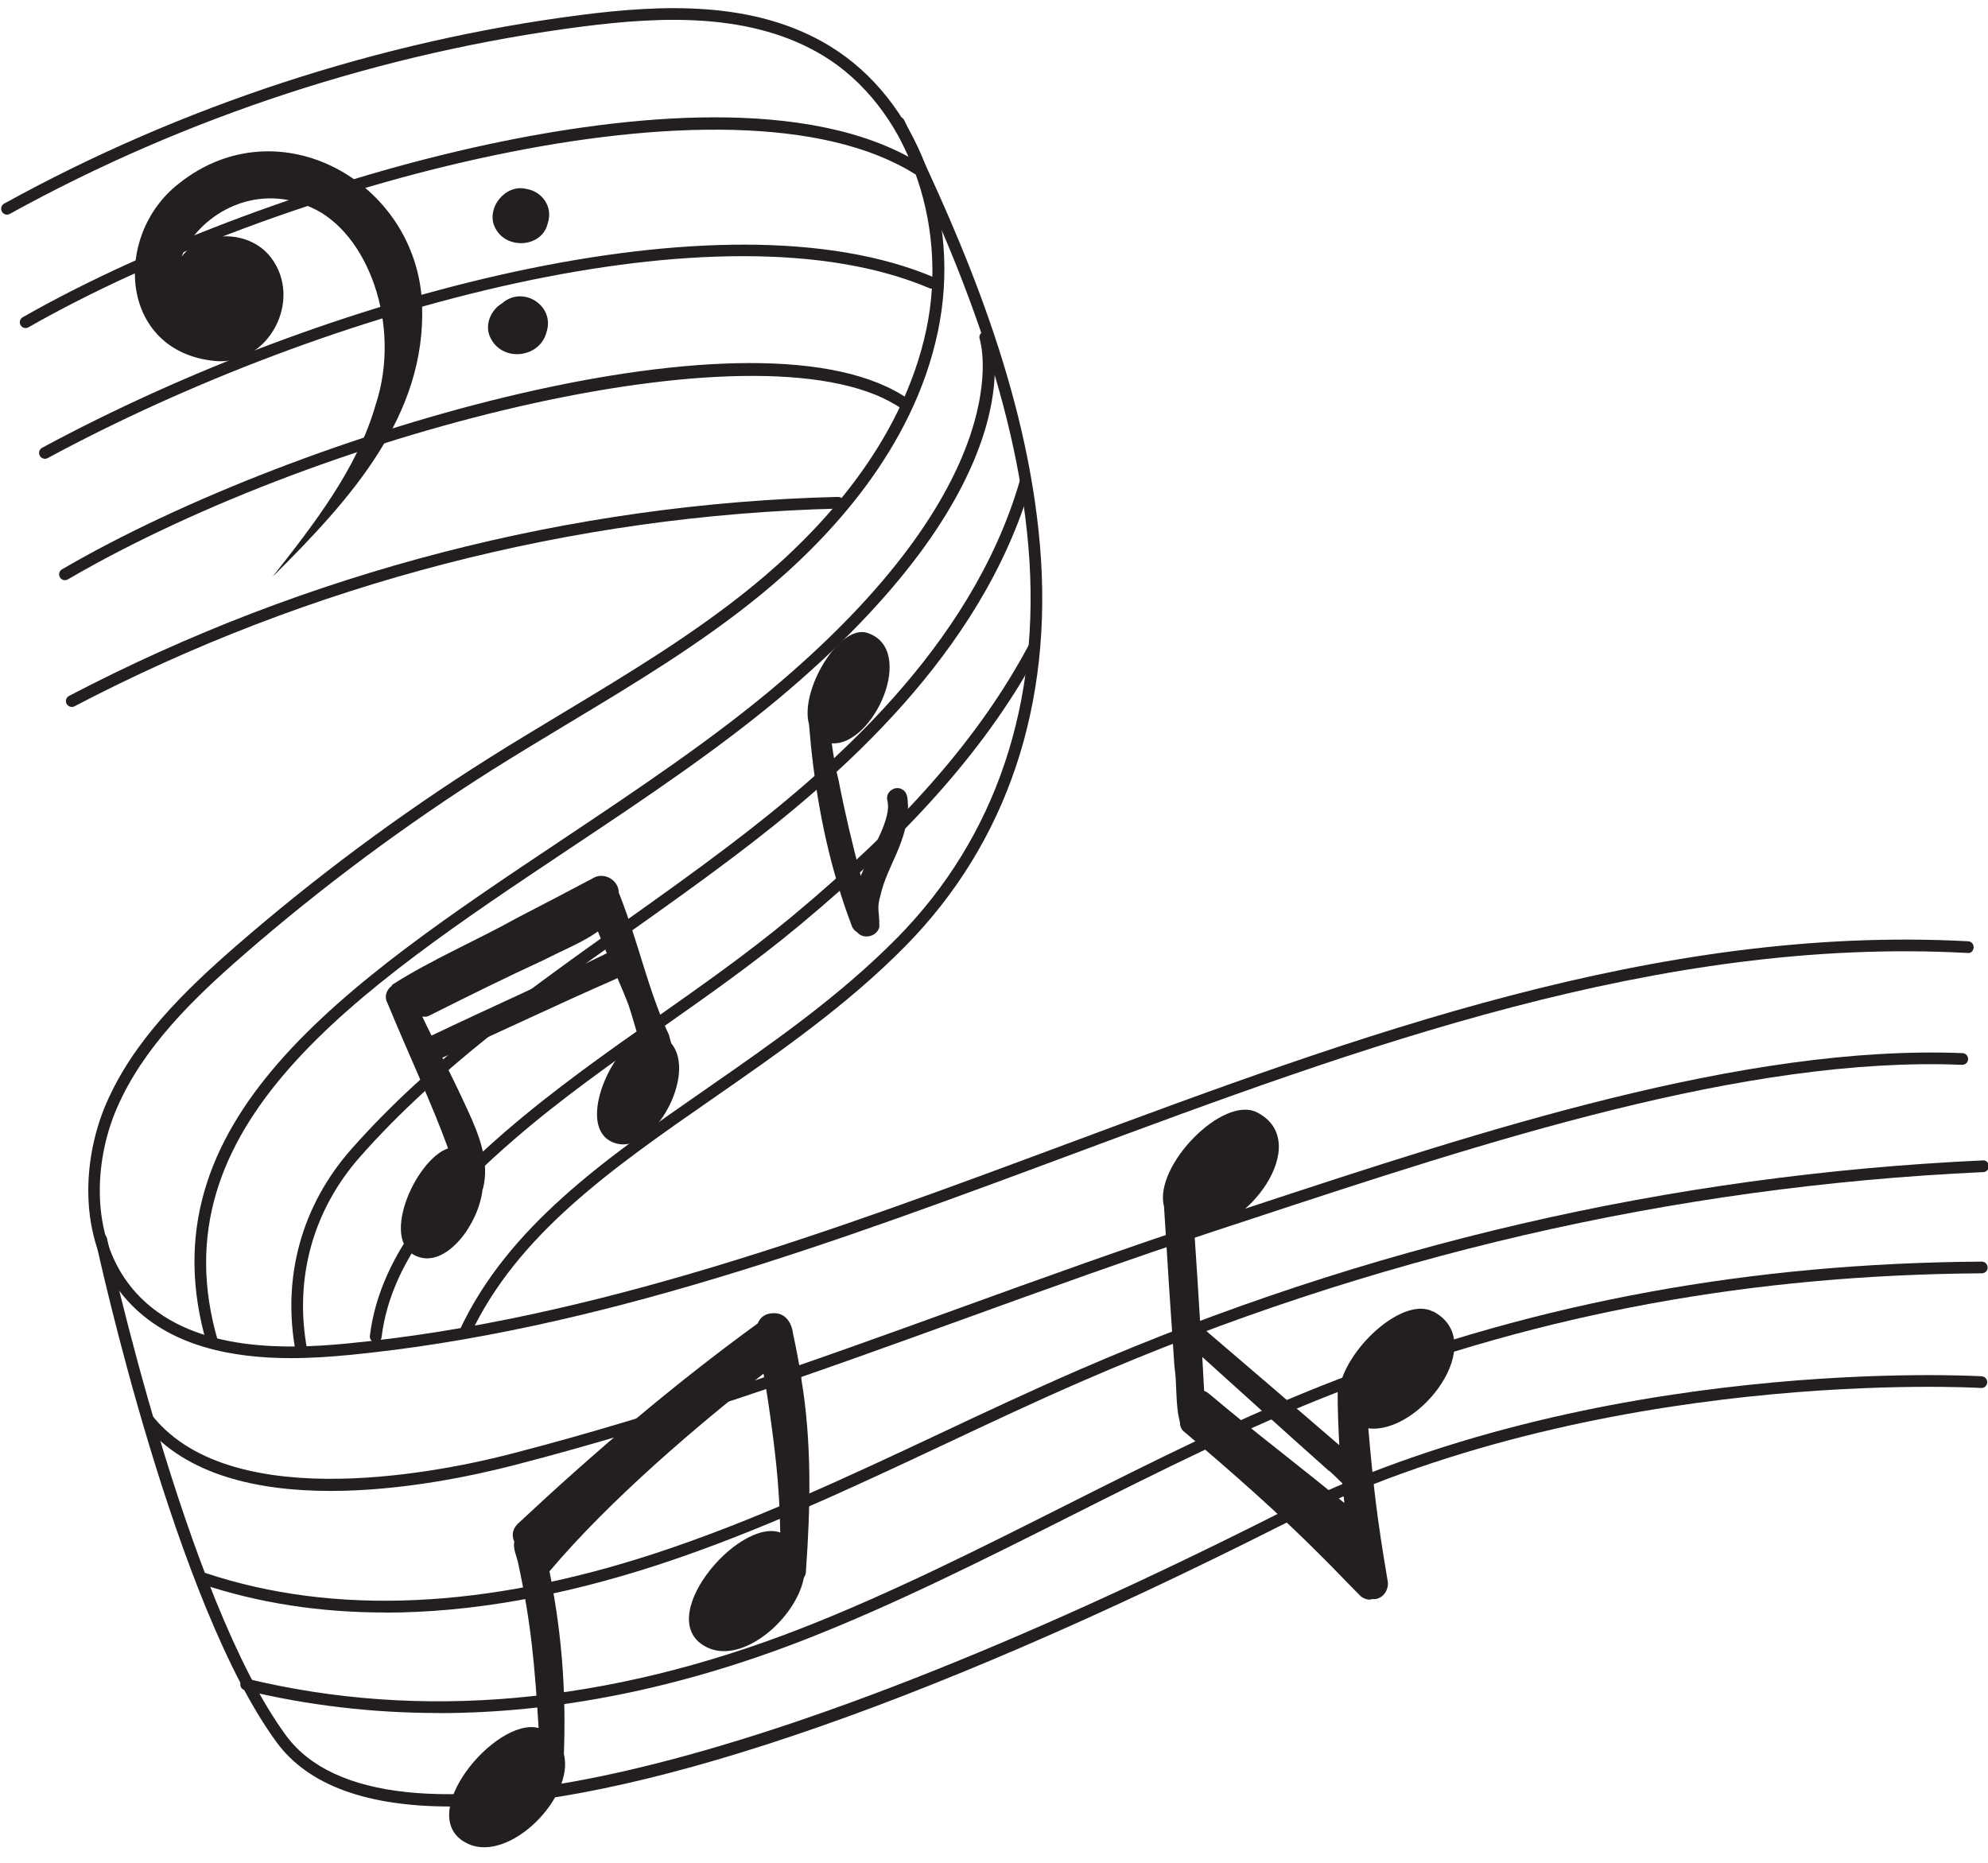 <?xml version="1.0" encoding="UTF-8"?>
<!DOCTYPE svg PUBLIC '-//W3C//DTD SVG 1.0//EN'
          'http://www.w3.org/TR/2001/REC-SVG-20010904/DTD/svg10.dtd'>
<svg height="159.2" preserveAspectRatio="xMidYMid meet" version="1.0" viewBox="-0.1 -0.7 169.9 159.2" width="169.9" xmlns="http://www.w3.org/2000/svg" xmlns:xlink="http://www.w3.org/1999/xlink" zoomAndPan="magnify"
><g
  ><g fill="#231f20" id="change1_1"
    ><path d="M24.8,115.38c-4.95,0-10.43-.95-14.02-4.93-4.24-4.69-3.96-11.83-1.8-16.84,2.32-5.36,6.69-9.62,11.06-13.43,6.74-5.86,13.97-11.24,21.51-16,2.15-1.36,4.37-2.69,6.51-3.98,5.51-3.32,11.2-6.74,16.24-10.87,5.6-4.58,12.7-12.09,14.77-21.88,1.95-9.26-1.75-19.09-8.8-23.38-6.16-3.74-13.87-3.36-20.6-2.5C32.66,3.76,15.75,9.29,.74,17.58c-.24,.14-.55,.05-.68-.2-.13-.24-.05-.55,.2-.68C15.37,8.36,32.41,2.78,49.54,.58c6.9-.88,14.82-1.27,21.25,2.64,7.52,4.57,11.33,14.62,9.26,24.44-2.12,10.08-9.39,17.77-15.11,22.45-5.09,4.17-10.82,7.62-16.36,10.95-2.14,1.29-4.35,2.62-6.5,3.97-7.49,4.73-14.69,10.08-21.39,15.91-4.29,3.73-8.56,7.89-10.8,13.07-2.04,4.71-2.32,11.41,1.62,15.77,4.54,5.02,12.48,4.89,18.04,4.35,21.14-2.04,41.71-9.69,61.6-17.09,24.75-9.21,50.36-18.72,76.95-17.29,.28,.01,.49,.25,.47,.53-.01,.28-.22,.52-.53,.47-26.38-1.43-51.89,8.05-76.55,17.22-19.95,7.42-40.58,15.1-61.85,17.15-1.49,.14-3.14,.26-4.86,.26Z"
      /><path d="M39.63,113.71c-.07,0-.14-.01-.21-.05-.25-.12-.36-.41-.24-.67,4.13-8.85,12.39-14.59,21.13-20.66,5.58-3.87,11.34-7.88,16.27-12.88,8.46-8.59,12.33-20.15,11.21-33.43-1.11-13.06-6.44-25.53-11.51-36-.12-.25-.02-.55,.23-.67,.25-.12,.55-.02,.67,.23,5.11,10.56,10.48,23.13,11.6,36.36,1.15,13.57-2.82,25.4-11.49,34.21-4.99,5.07-10.8,9.1-16.41,13-8.63,5.99-16.78,11.65-20.8,20.26-.08,.18-.27,.29-.45,.29Z"
      /><path d="M38.37,153.7c-7.08,0-12.1-1.8-14.8-5.45-8.71-11.8-15.22-41.64-15.5-42.91-.06-.27,.11-.54,.38-.59,.27-.06,.54,.11,.59,.38,.07,.31,6.74,30.9,15.32,42.52,8.02,10.86,39.65,3.79,84.64-18.91,27.21-13.73,59.94-11.83,60.26-11.81,.28,.02,.49,.25,.47,.53s-.23,.49-.53,.47c-.33-.02-32.79-1.9-59.75,11.71-31.42,15.86-55.97,24.06-71.1,24.06Z"
      /><path d="M6.03,59.72c-.18,0-.35-.1-.44-.27-.13-.24-.03-.55,.21-.67,20.21-10.58,42.94-16.46,65.74-17.01,.28,.03,.5,.21,.51,.49,0,.28-.21,.5-.49,.51-22.65,.55-45.22,6.39-65.3,16.9-.07,.04-.15,.06-.23,.06Z"
      /><path d="M3.74,38.51c-.18,0-.35-.09-.44-.26-.13-.24-.04-.55,.2-.68,24.2-13.05,58.16-22.24,76.23-14.56,.25,.11,.37,.4,.26,.66-.11,.25-.4,.37-.66,.26-17.79-7.55-51.38,1.59-75.37,14.53-.08,.04-.16,.06-.24,.06Z"
      /><path d="M2.09,27.34c-.17,0-.34-.09-.43-.25-.14-.24-.05-.55,.19-.68,10.85-6.19,26.1-11.85,39.8-14.78,11.62-2.48,27.46-4.21,36.91,1.66,.23,.15,.31,.45,.16,.69-.15,.24-.46,.31-.69,.16C62.41,4.43,23.42,15.24,2.34,27.27c-.08,.04-.16,.07-.25,.07Z"
      /><path d="M5.45,48.89c-.17,0-.34-.09-.43-.25-.14-.24-.06-.54,.18-.68,20.51-11.96,59.96-23.31,72.42-14.49,.23,.16,.28,.47,.12,.7-.16,.23-.47,.28-.7,.12-11.09-7.85-49.13,1.59-71.34,14.53-.08,.05-.17,.07-.25,.07Z"
      /><path d="M18.07,114.57c-.22,0-.42-.14-.48-.36-5.63-19.12,11.88-30.81,30.41-43.18,6.45-4.31,13.12-8.76,18.7-13.54,20.52-17.58,16.97-29.09,16.93-29.21-.09-.26,.05-.54,.31-.63,.26-.08,.54,.05,.63,.31,.17,.49,3.88,12.2-17.23,30.29-5.62,4.82-12.32,9.29-18.8,13.61-18.22,12.16-35.43,23.65-30.01,42.07,.08,.27-.07,.54-.34,.62-.05,.01-.09,.02-.14,.02Z"
      /><path d="M25.65,115.2c-.24,0-.45-.17-.49-.41-1.17-6.35,.53-12.49,4.79-17.3,6.74-7.62,15.18-13.63,23.34-19.43,2.88-2.05,5.86-4.17,8.71-6.33,8.76-6.62,20.89-17.06,25.04-31.29,.08-.27,.35-.42,.62-.34,.27,.08,.42,.36,.34,.62-4.23,14.52-16.52,25.11-25.4,31.81-2.87,2.17-5.85,4.29-8.74,6.34-8.12,5.77-16.51,11.74-23.17,19.28-4.05,4.58-5.66,10.42-4.55,16.46,.05,.27-.13,.53-.4,.58-.03,0-.06,0-.09,0Z"
      /><path d="M32.01,114.04s-.04,0-.06,0c-.27-.03-.47-.28-.44-.56,.89-7.38,6.68-13.24,11.63-17.51,4.15-3.58,8.57-6.69,12.84-9.7,3.84-2.7,7.82-5.5,11.59-8.63,9.64-8.02,16.07-15.38,20.23-23.17,.13-.25,.44-.33,.68-.21,.24,.13,.34,.43,.21,.68-4.22,7.9-10.73,15.36-20.48,23.46-3.8,3.16-7.79,5.97-11.65,8.68-4.25,2.99-8.65,6.08-12.76,9.64-4.81,4.16-10.45,9.83-11.29,16.88-.03,.25-.25,.44-.5,.44Z"
      /><path d="M28.14,126.73c-6.14,0-12.3-1.32-15.88-5.66-.18-.21-.15-.53,.07-.7,.21-.18,.53-.15,.7,.07,6.96,8.44,25.16,4.52,30.58,3.11,13.67-3.54,25.63-7.87,38.29-12.45,6.96-2.52,14.17-5.13,21.75-7.62l3.01-.99c19.81-6.53,42.26-13.92,60.96-13.18,.28,.01,.49,.24,.48,.52-.01,.28-.23,.48-.52,.48-18.48-.76-40.87,6.63-60.6,13.13l-3.01,.99c-7.56,2.49-14.76,5.09-21.72,7.61-12.68,4.59-24.66,8.93-38.38,12.48-3.55,.92-9.63,2.21-15.72,2.21Z"
      /><path d="M32.79,137.12c-5.56,0-10.78-.81-15.62-2.42-.26-.09-.4-.37-.32-.63,.09-.26,.37-.41,.63-.32,10.97,3.65,23.91,3.07,38.46-1.7,8.34-2.74,16.44-6.54,24.27-10.22,3.88-1.83,7.9-3.71,11.9-5.45,24.54-10.65,50.52-16.67,77.24-17.9,.28-.04,.51,.2,.52,.48,.01,.28-.2,.51-.48,.52-26.6,1.22-52.46,7.22-76.89,17.82-3.99,1.73-7.99,3.61-11.87,5.44-7.86,3.69-15.98,7.51-24.38,10.27-8.36,2.74-16.2,4.12-23.46,4.12Z"
      /><path d="M37.36,145.71c-5.63,0-11.15-.65-16.54-1.95-.27-.07-.43-.33-.37-.6,.06-.27,.33-.43,.6-.37,14.87,3.59,30.77,2.14,47.27-4.29,7.59-2.96,15.2-6.79,22.55-10.49,7.59-3.82,15.44-7.77,23.3-10.79,17.34-6.66,35.37-9.96,55.1-10.09h0c.27,0,.5,.22,.5,.5s-.22,.5-.5,.5c-19.61,.13-37.51,3.41-54.74,10.03-7.82,3-15.64,6.94-23.21,10.75-7.38,3.71-15.01,7.55-22.64,10.53-10.72,4.18-21.21,6.28-31.33,6.28Z"
      /><path d="M23.15,48.64c6.69-6.64,13.2-13.8,12.82-23.34-.42-10.43-12.27-17.12-20.8-10.3-5.7,4.46-5.06,14.34,3.07,15.15,4.61,.46,7.58-5.2,4.83-8.82-1.3-1.75-3.83-2.27-5.81-1.47-.72,.28-1.37,.76-1.84,1.38,1.33-3.35,6.06-6.5,11.1-4.2,4.84,2.15,7.73,10.07,5.48,16.87-1.55,5.41-5.25,10.17-8.85,14.74Z"
      /><path d="M44.89,15.45s-.02-.01-.03-.01c-1.88-.45-3.61,1.89-2.53,3.53,1.02,1.67,3.88,1.44,4.37-.54,.52-1.54-.56-2.79-1.81-2.98Z"
      /><path d="M42.83,25.2s-.02,.02-.03,.03c-.98,.58-1.55,1.92-.95,3.01,1.04,2.02,4.17,1.66,4.75-.53,.77-2.26-1.99-4.05-3.77-2.5Z"
      /><path d="M77.5,68.18c-.04-.49,.02-1.12-.48-1.4-.62-.4-1.49,.23-1.28,.95,.37,1.53-1.21,3.87-2.28,6.43-.71-2.7-1.36-5.42-1.89-8.16-.27-1.03-.43-2.1-.59-3.17,3.56,.27,7.33-8.06,3.03-9.44-2.37-.76-5.78,4.91-4.97,7.82,.39,4.85,1.19,9.68,2.66,14.33,.29,.95,.62,1.89,.97,2.82,.06,.24,.22,.45,.43,.58,.01,0,.02,0,.04,.02,.52,.67,1.7,.41,1.91-.42,.02-1.46-.26-1.48,.11-2.77,.58-2.52,2.3-4.43,2.35-7.58Z"
      /><path d="M57.27,88.47c-.08-.25-.15-.49-.19-.7-1.81-3.85-2.55-7.76-4.3-12.19,0-1.07-1.3-1.82-2.26-1.19-2.14,1.14-4.29,2.25-6.44,3.37-3.5,1.95-7.29,3.55-10.65,5.7-.03,.04-.04,.08-.07,.12-.43,.31-.65,.92-.35,1.44,1.71,4.16,3.87,8.77,5.18,12.43-2.86,.99-6.07,8.36-2.35,9.33,2.36,.62,4.96-2.87,5.3-5.81,.01-.03,.03-.06,.04-.09,.58-2.29-.35-4.61-1.3-6.67-.69-1.52-1.43-3.02-2.17-4.51,4.92-2.19,9.79-4.53,14.73-6.69,.09-.04,.16-.08,.23-.11,.36,.84,.7,1.64,.96,2.34,.29,.87,.54,1.79,.82,2.7-2.71,1.6-5.35,8.18-1.85,9.1,3.22,.84,6.86-5.92,4.68-8.55Zm-5.74-7.58c-4.88,2.38-9.85,4.58-14.75,6.92-.14-.28-.27-.55-.41-.83-.13-.26-.25-.53-.38-.8,.2,.04,.41,.03,.63-.09,3.25-1.63,6.51-3.25,9.82-4.77,1.68-.86,3.33-1.52,4.56-2.41,.25,.63,.5,1.26,.76,1.87-.08,.03-.16,.06-.23,.11Z"
      /><path d="M68.4,117.14c-.21-1.3-.45-2.6-.73-3.88-.09-.79-.55-1.62-1.42-1.71-.87-.08-1.37,.3-1.59,.86-7.21,5.24-13.99,11.03-20.5,17.12-.5,.48-.53,1.06-.31,1.53-.12,.64,.22,1.26,.34,1.88,1.12,5.16,1.42,8.86,1.74,14.05-3.7-.97-10.85,7.66-6.03,9.9,3.57,1.66,9.13-4.03,8.19-7.68,.18-4.68-.1-9.36-.93-13.97-.09-.55-.19-1.09-.3-1.64,5.24-6.19,12.59-12.42,18.29-16.89,.14,.78,.28,1.55,.39,2.33,.55,3.79,.99,7.14,1.04,11.24-3.65-1.26-11.07,7.59-6.19,9.85,3.05,1.41,7.55-2.53,8.21-5.98,.11-.17,.19-.37,.18-.6,.39-5.47,.51-10.99-.4-16.42Z"
      /><path d="M122.37,111.4c-2.49-1.31-7.18,2.92-7.96,6.34-.12,.18-.19,.39-.19,.62,0,1.49,.06,2.97,.14,4.46-3.86-3.33-7.72-6.65-11.6-9.96-.08-.09-.18-.14-.27-.19-.17-2.76-.34-5.51-.53-8.27,4.38,.39,10.27-7.46,5.4-10.01-2.93-1.54-8.89,4.58-7.98,8.03,.28,4.55,.57,9.11,.89,13.66,.24,1.55,.06,3.27,.47,4.77-.01,.26,.07,.53,.29,.76,4.09,3.46,8.12,6.99,11.9,10.8,1.07,1.06,2.11,2.17,3.18,3.24,.22,.23,.54,.37,.86,.37,.08,0,.13-.03,.2-.05,.07,0,.13,.01,.2,.01,.79-.05,1.29-.9,1.11-1.64-.91-5.36-1.21-8.07-1.64-12.96,4.39,.55,10.44-7.42,5.53-10Zm-19.12,7.05c-.14-.14-.29-.22-.44-.27-.05-.97-.11-1.93-.16-2.9,3.58,3.23,7.15,6.47,10.75,9.67,.42,.29,.8,.76,1.22,1.12,.05,.56,.11,1.13,.17,1.69-4.03-3.33-7.49-5.9-11.54-9.32Z"
    /></g
  ></g
></svg
>
